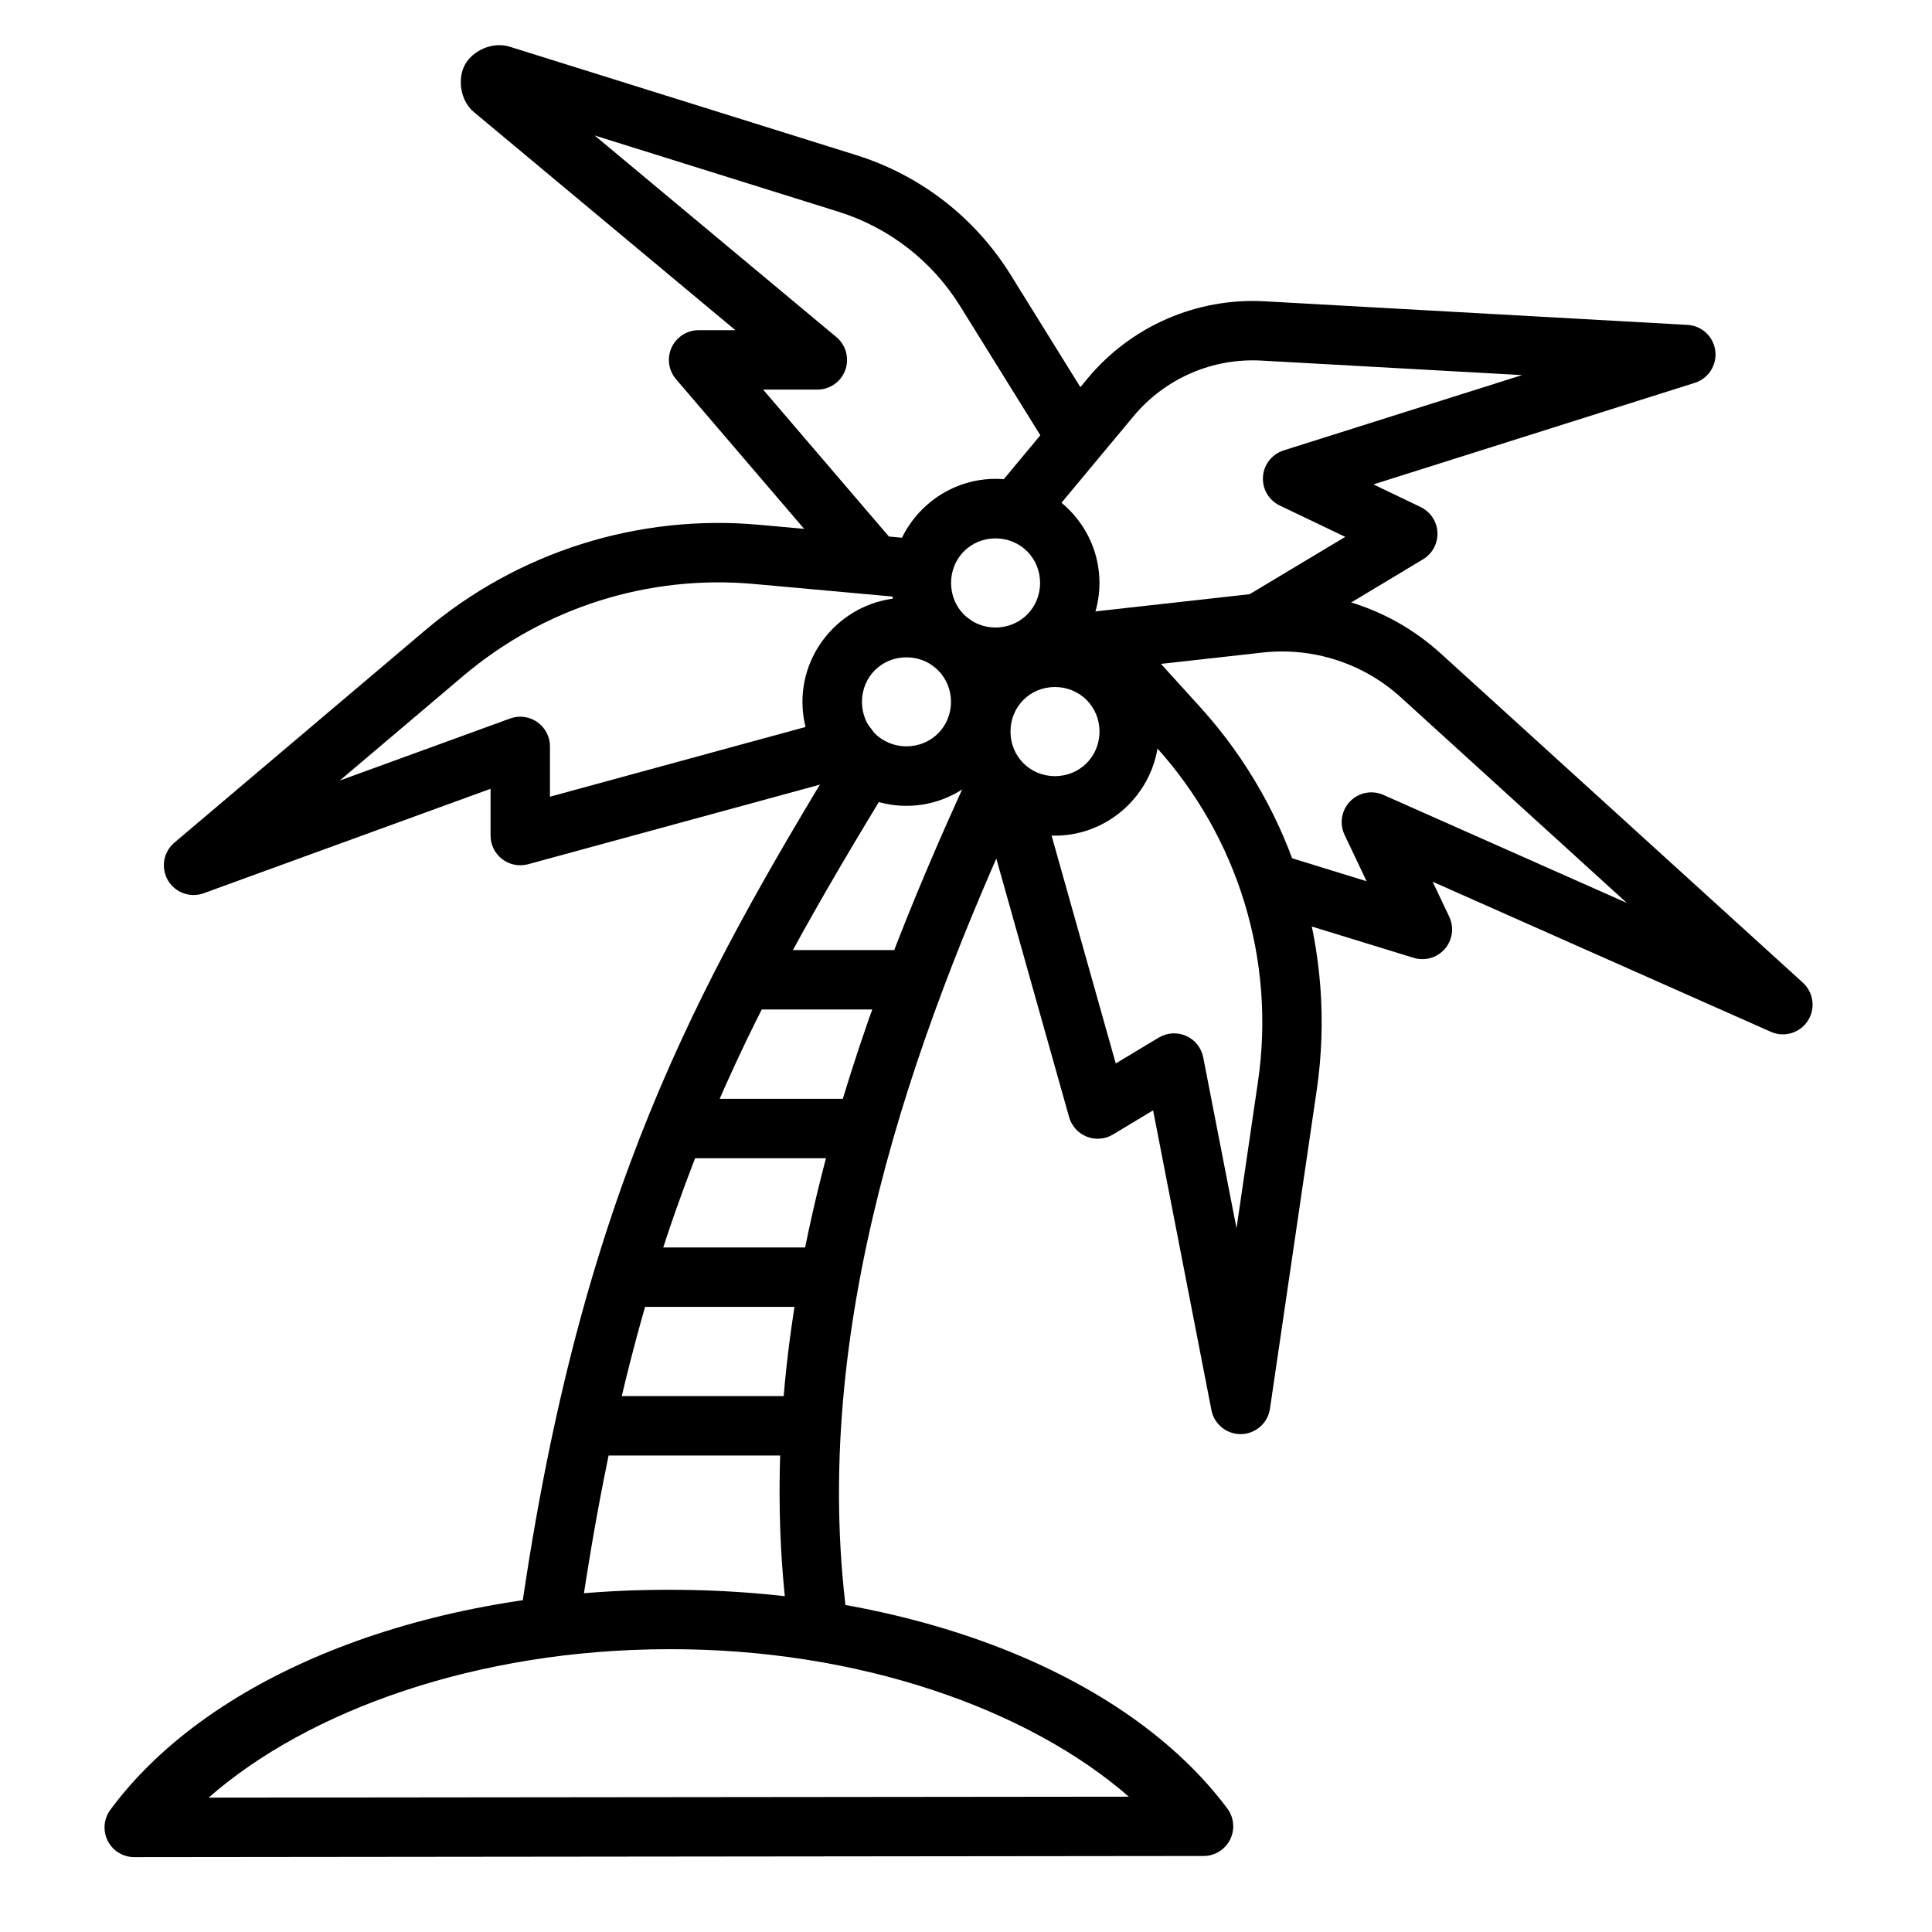 <?xml version="1.0" encoding="UTF-8"?>
<!-- Uploaded to: ICON Repo, www.svgrepo.com, Generator: ICON Repo Mixer Tools -->
<svg fill="#000000" width="800px" height="800px" version="1.1" viewBox="144 144 512 512" xmlns="http://www.w3.org/2000/svg">
 <g>
  <path d="m321.05 565.31c-63.148 0-120.71 21.652-147.81 58.305v-0.004c-1.762 2.391-2.031 5.57-0.691 8.223 1.34 2.652 4.055 4.324 7.027 4.324l283.38-0.301v0.004c2.977-0.004 5.695-1.688 7.027-4.348 1.336-2.66 1.055-5.844-0.723-8.23-27.309-36.566-85.012-58.121-148.18-57.965zm0.031 15.742h0.031c50.496-0.156 95.445 15.902 122.04 39.086l-243.86 0.25c26.441-23.195 71.305-39.273 121.79-39.332z"/>
  <path d="m476.86 301.28-46.309 5.164 1.723 15.652 46.336-5.164c13.352-1.48 26.684 2.832 36.621 11.871l59.898 54.488-64.508-28.629c-3.012-1.336-6.535-0.652-8.832 1.707s-2.883 5.898-1.469 8.871l5.844 12.301-25.215-7.781-4.613 15.07 42.309 13.008c2.988 0.914 6.231-0.023 8.266-2.387 2.039-2.367 2.488-5.711 1.145-8.531l-4.398-9.258 89.602 39.762c3.539 1.59 7.707 0.363 9.82-2.887 2.117-3.25 1.551-7.555-1.332-10.148l-95.934-87.211c-13.277-12.074-31.117-17.879-48.949-15.898z" fill-rule="evenodd"/>
  <path d="m444.2 311.71-11.652 10.578 17.832 19.68c21.797 24.043 31.707 56.578 26.996 88.688l-5.688 38.84-8.824-45.297c-0.492-2.519-2.184-4.637-4.527-5.676-2.344-1.039-5.051-0.875-7.246 0.445l-11.406 6.859-21.555-76.539-15.16 4.273 24.352 86.473c0.664 2.367 2.394 4.289 4.684 5.195 2.285 0.906 4.863 0.688 6.969-0.586l10.609-6.394 15.465 79.492c0.758 3.742 4.086 6.402 7.902 6.312 3.812-0.09 7.016-2.902 7.598-6.676l12.391-84.441c5.394-36.758-5.922-74.02-30.871-101.54z" fill-rule="evenodd"/>
  <path d="m479.19 223.85c-17.98-1.008-35.398 6.547-46.922 20.387l-23.555 28.32 12.086 10.09 23.582-28.324c8.344-10.02 20.895-15.488 33.914-14.762l69.062 3.844-63.188 19.957v0.008c-3.078 0.977-5.246 3.734-5.469 6.957-0.227 3.223 1.543 6.254 4.457 7.648l17.344 8.301-26.812 16.082 8.086 13.5 39.359-23.645h-0.004c2.477-1.492 3.938-4.223 3.805-7.113-0.137-2.887-1.844-5.469-4.449-6.727l-12.516-6 85.141-26.906 0.004 0.004c3.633-1.141 5.93-4.719 5.453-8.496-0.477-3.781-3.59-6.676-7.391-6.879z" fill-rule="evenodd"/>
  <path d="m407.82 270.9c15.125 0 27.551 12.457 27.551 27.582 0 15.129-12.426 27.555-27.551 27.555s-27.551-12.422-27.551-27.555c0-15.129 12.426-27.582 27.551-27.582zm0 15.777c-6.598 0-11.777 5.195-11.777 11.809 0 6.617 5.18 11.809 11.777 11.809 6.598 0 11.809-5.191 11.809-11.809 0-6.613-5.211-11.809-11.809-11.809z"/>
  <path d="m423.57 310.29c15.125 0 27.551 12.453 27.551 27.586 0 15.129-12.426 27.582-27.551 27.582s-27.551-12.453-27.551-27.582c0-15.133 12.426-27.586 27.551-27.586zm0 15.777c-6.598 0-11.777 5.191-11.777 11.809 0 6.613 5.18 11.809 11.777 11.809 6.598 0 11.809-5.195 11.809-11.809 0-6.617-5.211-11.809-11.809-11.809z"/>
  <path d="m384.21 302.42c15.125 0 27.551 12.453 27.551 27.586 0 15.129-12.426 27.551-27.551 27.551s-27.551-12.422-27.551-27.551c0-15.133 12.426-27.586 27.551-27.586zm0 15.777c-6.598 0-11.777 5.191-11.777 11.809 0 6.613 5.18 11.777 11.777 11.777 6.598 0 11.809-5.164 11.809-11.777 0-6.617-5.211-11.809-11.809-11.809z"/>
  <path d="m345.25 283.08c-32.113-2.922-64.043 7.172-88.648 28.012l-66.387 56.211v0.004c-2.914 2.461-3.641 6.66-1.727 9.961 1.914 3.301 5.922 4.754 9.508 3.445l76.008-27.676v12.395c0 2.457 1.145 4.773 3.102 6.266 1.953 1.488 4.492 1.98 6.863 1.328l86.586-23.617c2.027-0.535 3.758-1.863 4.805-3.68 1.051-1.82 1.328-3.981 0.773-6.008-0.555-2.023-1.891-3.742-3.719-4.777-1.828-1.031-3.992-1.293-6.012-0.723l-76.656 20.91v-13.316h0.004c0-2.566-1.25-4.973-3.348-6.449-2.102-1.477-4.789-1.836-7.199-0.961l-45.168 16.449 32.746-27.738c21.391-18.117 49.141-26.895 77.055-24.355l39.664 3.598c2.09 0.211 4.176-0.422 5.793-1.758 1.621-1.336 2.641-3.262 2.832-5.352 0.195-2.094-0.457-4.172-1.805-5.781-1.348-1.609-3.285-2.613-5.375-2.789z" fill-rule="evenodd"/>
  <path d="m279.08 156.38c-4.598-1.449-9.863 1.086-11.867 4.766-2.004 3.676-1.305 9.492 2.398 12.578l69.277 57.781h-9.781c-3.062 0.012-5.844 1.801-7.121 4.582-1.281 2.785-0.828 6.059 1.156 8.395l47.23 55.168 11.961-10.238-36.098-42.16h14.359v-0.004c3.316 0.008 6.281-2.07 7.414-5.191 1.129-3.121 0.18-6.613-2.371-8.734l-64.047-53.418 64.602 20.203c13.395 4.191 24.82 13.047 32.223 24.969l25.398 40.898 13.375-8.305-25.398-40.898c-9.391-15.129-23.902-26.355-40.895-31.672z" fill-rule="evenodd"/>
  <path d="m400.69 349.47c-29.953 65.117-58.352 144.03-47.875 224.73l15.59-2.031c-9.836-75.766 17.078-151.98 46.582-216.12z" fill-rule="evenodd"/>
  <path d="m367.02 342.43c-38.316 63.094-69.16 118.3-85.051 229.65l15.59 2.246c15.598-109.28 44.766-160.88 82.93-223.71z" fill-rule="evenodd"/>
  <path d="m296.67 513.98v15.746h59.035v-15.746z" fill-rule="evenodd"/>
  <path d="m328.16 435.2v15.742h43.293v-15.742z" fill-rule="evenodd"/>
  <path d="m304.54 474.59v15.742h59.035v-15.742z" fill-rule="evenodd"/>
  <path d="m343.9 395.78v15.742h43.293v-15.742z" fill-rule="evenodd"/>
 </g>
</svg>